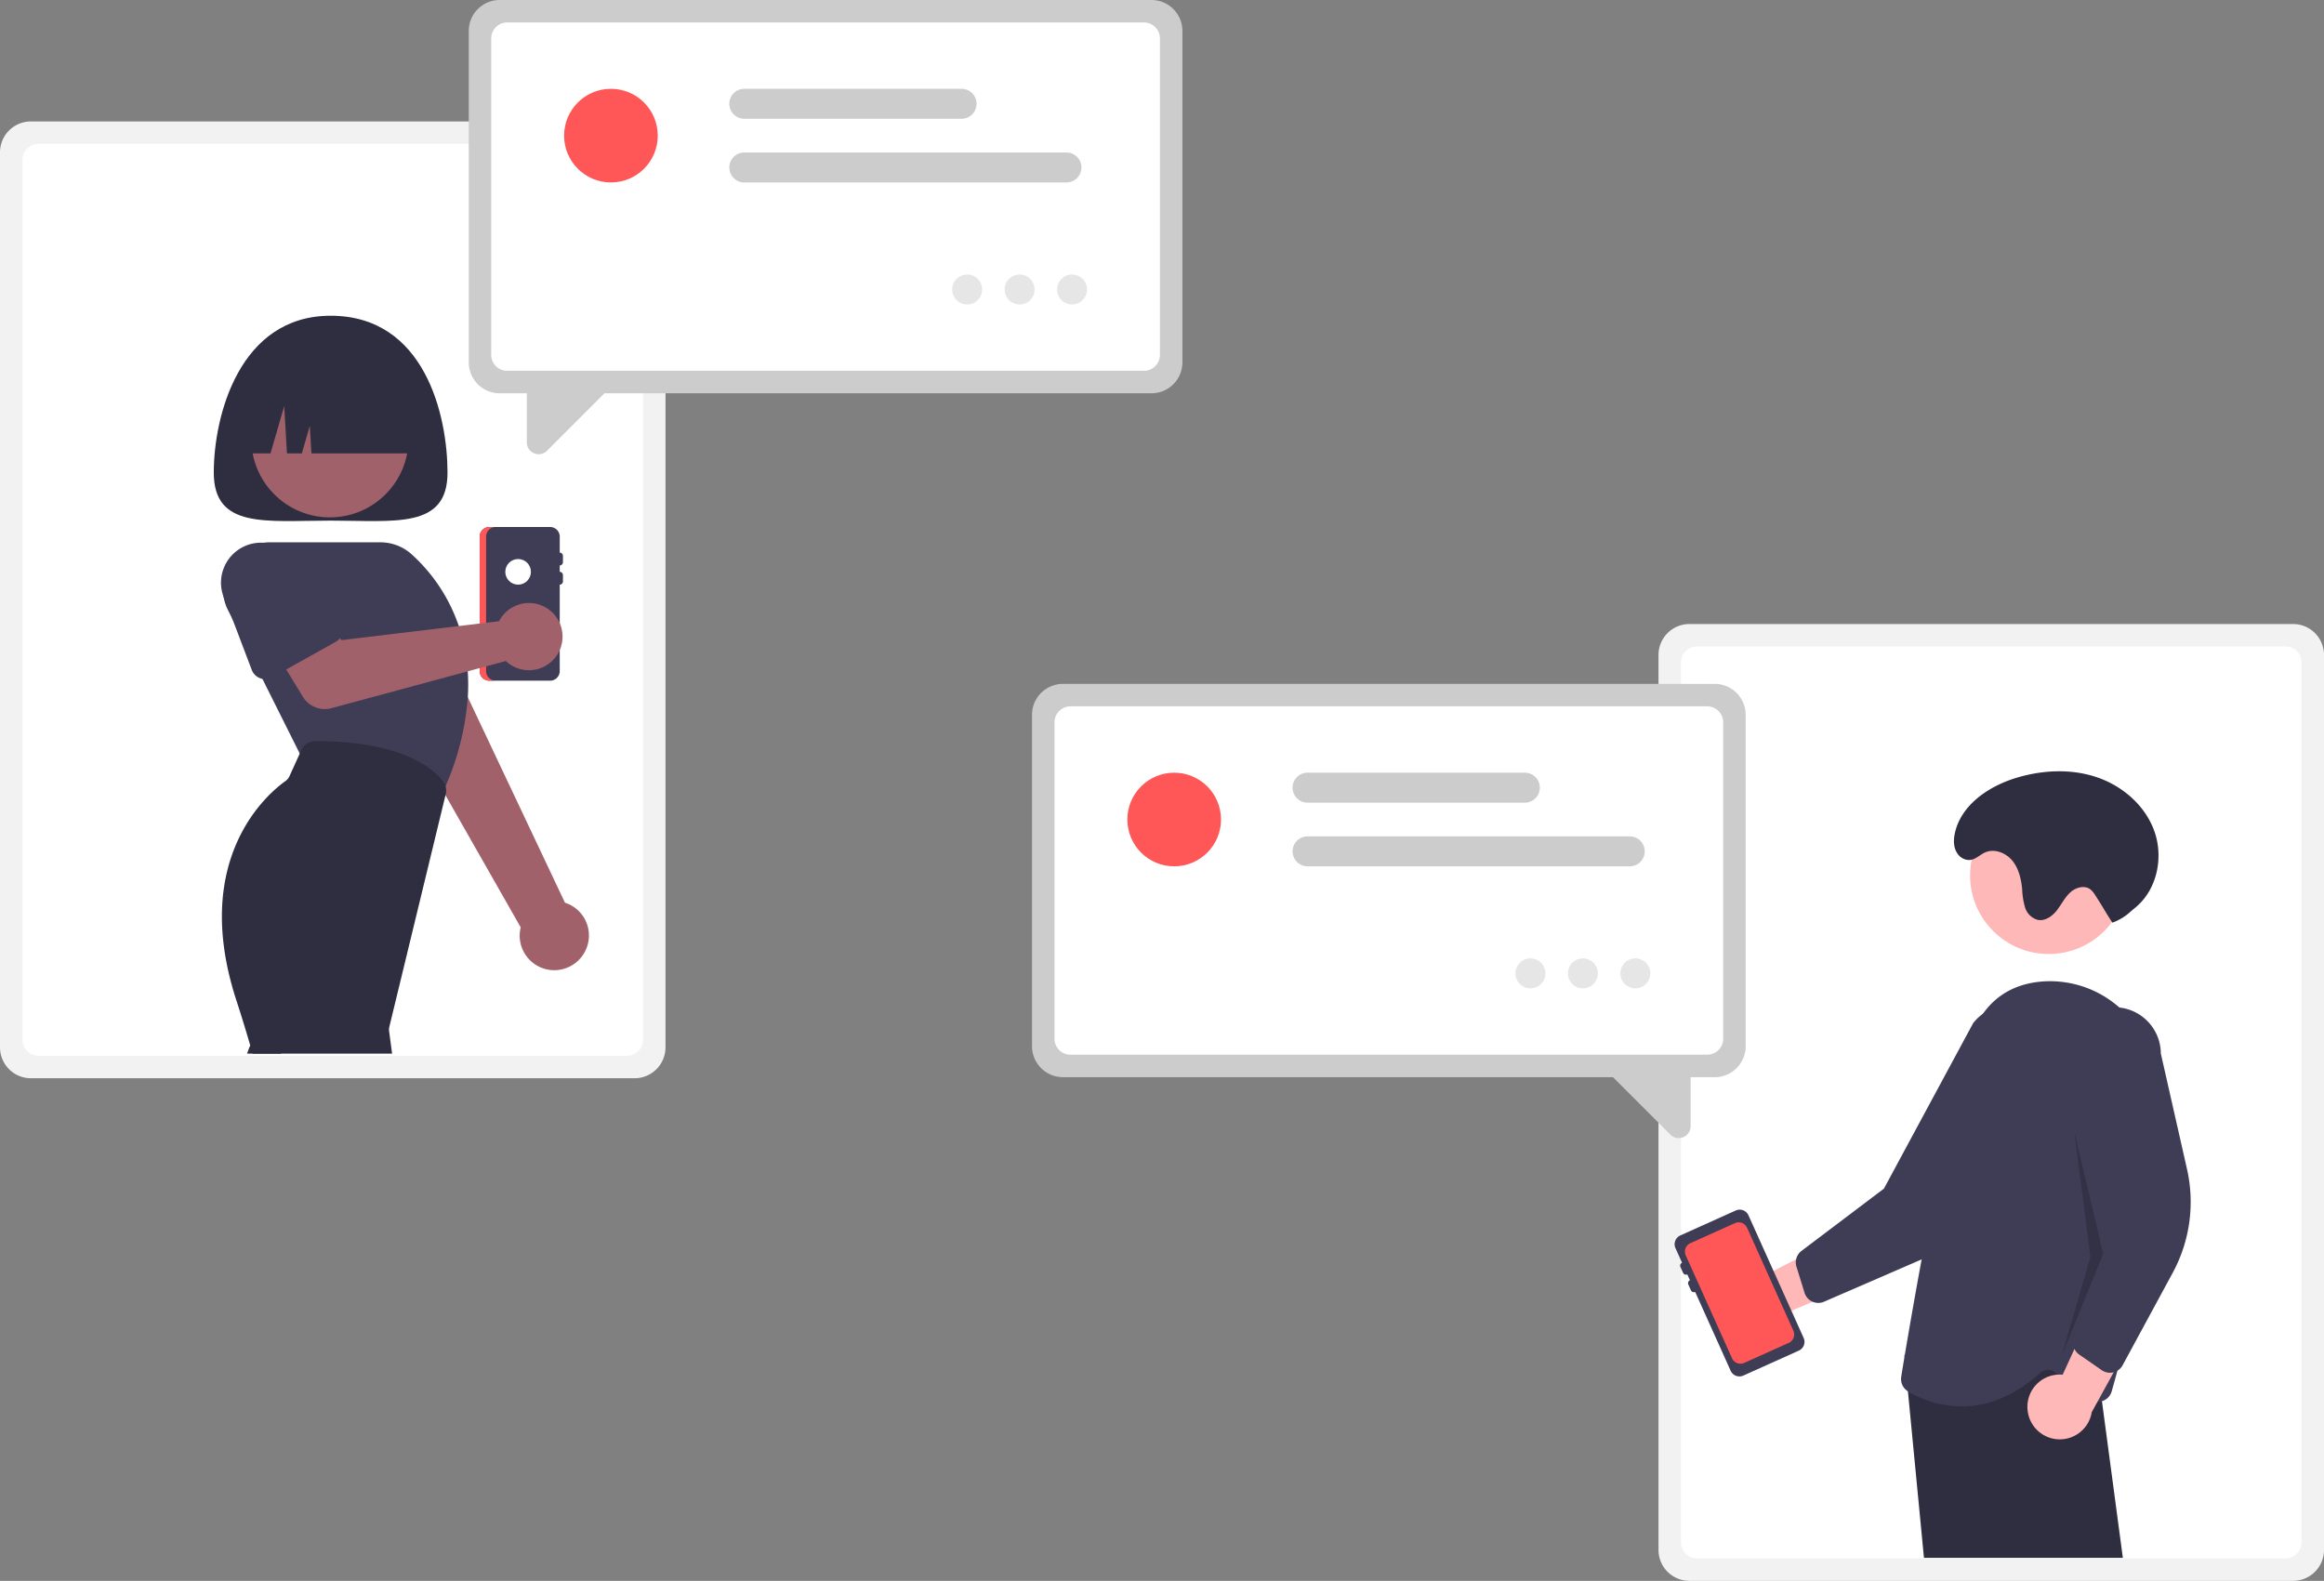<svg xmlns="http://www.w3.org/2000/svg" width="725.856" height="493.826" artist="Katerina Limpitsouni" data-src="https://cdn.undraw.co/illustrations/social-networking_v4z1.svg" role="img" source="https://undraw.co/" viewBox="0 0 725.856 493.826"><rect x="0" y="0" width="725.856" height="493.826" fill="#808080" stroke="none"/><path fill="#f2f2f2" d="M9.653 37.93h188.55a9.664 9.664 0 0 1 9.653 9.653v279.59a9.664 9.664 0 0 1-9.653 9.653H9.653A9.664 9.664 0 0 1 0 327.173V47.583a9.664 9.664 0 0 1 9.653-9.653Z"/><path fill="#fff" d="M11.993 44.95h183.87a4.978 4.978 0 0 1 4.972 4.973v274.91a4.978 4.978 0 0 1-4.972 4.972H11.993a4.978 4.978 0 0 1-4.973-4.972V49.923a4.978 4.978 0 0 1 4.973-4.972Z"/><path fill="#2f2e41" d="M139.77 147.63c0 17.673-16.341 15-36.5 15s-36.5 2.673-36.5-15 7.983-49 36.5-49c29.5 0 36.5 31.327 36.5 49Z"/><path fill="#a0616a" d="M182.708 297.228a10.743 10.743 0 0 0-6.252-15.24l-41.817-88.459-19.127 13.413 47.118 82.735a10.8 10.8 0 0 0 20.078 7.551Z"/><path fill="#ccc" d="m146.322 201.3-2.39-3.74-1.22-1.92-9.39-14.72a13.375 13.375 0 0 0-24.45 10.85l2.15 7.67 4.39 15.68a4.7 4.7 0 0 0 1.62 2.44 4.372 4.372 0 0 0 .98.62 4.792 4.792 0 0 0 3.94.07c.02-.01.05-.02.07-.03l11.36-5.08.02-.01 8.67-3.88 2.16-.96a4.707 4.707 0 0 0 1.62-1.19 4.65 4.65 0 0 0 1.02-1.83 4.756 4.756 0 0 0-.55-3.97Z"/><path fill="#2f2e41" d="M86.391 326.72a4.821 4.821 0 0 0-8.21-.08 3.92 3.92 0 0 0-.45.92l-.57 1.57h10.68Z"/><circle cx="103.041" cy="137.054" r="24.561" fill="#a0616a"/><path fill="#3f3d56" d="M146.092 209.7c-.06-.88-.14-1.75-.24-2.6a54.597 54.597 0 0 0-1.92-9.54c-.19-.68-.4-1.34-.63-1.99a53.311 53.311 0 0 0-14.76-22.44 14.574 14.574 0 0 0-9.73-3.72h-34.6a14.583 14.583 0 0 0-14.37 17.06c-.01.01-.01.01 0 .02a14.494 14.494 0 0 0 1.33 4.02l1.4 2.79 9.38 18.76 11.67 23.34.68 1.36 43.49 11.96.18-.41c.16-.36.33-.73.48-1.09.24-.54.47-1.08.7-1.61a85.243 85.243 0 0 0 6.96-27.81v-.01a64.1 64.1 0 0 0-.02-8.09Z"/><path fill="#2f2e41" d="M139.152 245.61a4.674 4.674 0 0 0-.69-1.42 18.694 18.694 0 0 0-3.97-3.92l-.01-.01c-5.27-4-15.73-8.66-35.94-8.78h-.03a4.827 4.827 0 0 0-4.39 2.83l-.5 1.09-3.22 7.08a3.73 3.73 0 0 1-1.25 1.51c-5.11 3.62-29.86 23.92-15.33 68.49 1.42 4.35 2.88 9.1 4.36 14.16q.36 1.23.72 2.49h43.56l-.93-7a3.707 3.707 0 0 1 .07-1.37l17.53-72.34.08-.31a4.817 4.817 0 0 0-.06-2.5Z"/><path fill="#3f3d56" d="M152.822 164.63h19a3 3 0 0 1 3 3v5a1.003 1.003 0 0 1 1 1v2a1.003 1.003 0 0 1-1 1v2a1.003 1.003 0 0 1 1 1v2a1.003 1.003 0 0 1-1 1v27a3 3 0 0 1-3 3h-19a3 3 0 0 1-3-3v-42a3 3 0 0 1 3-3Z"/><path fill="#ff5757" d="M151.822 209.63v-42a3 3 0 0 1 3-3h-2a3 3 0 0 0-3 3v42a3 3 0 0 0 3 3h2a3 3 0 0 1-3-3Z"/><circle cx="161.822" cy="178.63" r="4" fill="#fff"/><path fill="#a0616a" d="M156.746 192.643a10.526 10.526 0 0 0-.864 1.414l-49.24 5.915-7.24-9.629-15.96 9.028 11.161 18.293a8 8 0 0 0 8.919 3.555l54.463-14.735a10.497 10.497 0 1 0-1.239-13.84Z"/><path fill="#3f3d56" d="m106.232 193.81-13.8-17.88a12.497 12.497 0 0 0-22.59 10.54c-.01.01-.01.01 0 .02a11.363 11.363 0 0 0 .74 1.58l1.99 5.23 6.05 15.95a4.478 4.478 0 0 0 2.67 2.63 4.042 4.042 0 0 0 .66.18 4.452 4.452 0 0 0 3.07-.48l4.38-2.45 15.46-8.64a4.552 4.552 0 0 0 2.21-3.03 4.508 4.508 0 0 0-.84-3.65Z"/><path fill="#2f2e41" d="M74.77 141.63h9.715l4.285-14.77.857 14.77h4.643l2.5-8.616.5 8.616h34.5c0-17.673-11.64-32-26-32h-5c-14.359 0-26 14.327-26 32Z"/><path fill="#ccc" d="M359.648 122.856h-203.59a9.664 9.664 0 0 1-9.653-9.653V9.653A9.664 9.664 0 0 1 156.058 0h203.59a9.664 9.664 0 0 1 9.653 9.653v103.55a9.664 9.664 0 0 1-9.653 9.653Z"/><path fill="#fff" d="M357.308 115.835h-198.91a4.978 4.978 0 0 1-4.972-4.972v-98.87a4.978 4.978 0 0 1 4.972-4.973h198.91a4.978 4.978 0 0 1 4.972 4.973v98.87a4.978 4.978 0 0 1-4.972 4.972Z"/><path fill="#ccc" d="M168.265 141.89a3.75 3.75 0 0 1-1.438-.291 3.639 3.639 0 0 1-2.282-3.415v-19.031l28.68-.725-22.37 22.37a3.646 3.646 0 0 1-2.59 1.092ZM333.09 56.994H232.464a4.68 4.68 0 1 1 0-9.36h100.624a4.68 4.68 0 0 1 0 9.36ZM300.328 37.103h-67.863a4.68 4.68 0 1 1 0-9.36h67.863a4.68 4.68 0 0 1 0 9.36Z"/><circle cx="190.81" cy="42.368" r="14.626" fill="#ff5757"/><circle cx="302.08" cy="90.433" r="4.68" fill="#e6e6e6"/><circle cx="318.46" cy="90.433" r="4.68" fill="#e6e6e6"/><circle cx="334.841" cy="90.433" r="4.68" fill="#e6e6e6"/><path fill="#f2f2f2" d="M527.653 194.93h188.55a9.664 9.664 0 0 1 9.653 9.653v279.59a9.664 9.664 0 0 1-9.653 9.653h-188.55a9.664 9.664 0 0 1-9.653-9.653v-279.59a9.664 9.664 0 0 1 9.653-9.653Z"/><path fill="#fff" d="M529.993 201.95h183.87a4.978 4.978 0 0 1 4.972 4.973v274.91a4.978 4.978 0 0 1-4.972 4.972h-183.87a4.978 4.978 0 0 1-4.973-4.972v-274.91a4.978 4.978 0 0 1 4.973-4.972Z"/><path fill="#ccc" d="M535.573 336.486h-203.59a9.664 9.664 0 0 1-9.653-9.653v-103.55a9.664 9.664 0 0 1 9.653-9.653h203.59a9.664 9.664 0 0 1 9.653 9.653v103.55a9.664 9.664 0 0 1-9.653 9.653Z"/><path fill="#fff" d="M533.233 329.465h-198.91a4.978 4.978 0 0 1-4.972-4.972v-98.87a4.978 4.978 0 0 1 4.972-4.973h198.91a4.978 4.978 0 0 1 4.972 4.973v98.87a4.978 4.978 0 0 1-4.972 4.972Z"/><path fill="#ccc" d="m521.713 354.428-22.37-22.37 28.68.724v19.032a3.639 3.639 0 0 1-2.282 3.415 3.75 3.75 0 0 1-1.438.29 3.646 3.646 0 0 1-2.59-1.091ZM509.014 270.624H408.39a4.68 4.68 0 1 1 0-9.36h100.625a4.68 4.68 0 1 1 0 9.36ZM476.253 250.733h-67.864a4.68 4.68 0 1 1 0-9.36h67.864a4.68 4.68 0 0 1 0 9.36Z"/><circle cx="366.735" cy="255.998" r="14.626" fill="#ff5757"/><circle cx="478.005" cy="304.063" r="4.68" fill="#e6e6e6"/><circle cx="494.385" cy="304.063" r="4.68" fill="#e6e6e6"/><circle cx="510.766" cy="304.063" r="4.68" fill="#e6e6e6"/><path fill="#ffb8b8" d="M537.81 399.16a10.056 10.056 0 0 1 15.32-1.744l31.754-16.39-1.974 18.464-29.852 12.734a10.11 10.11 0 0 1-15.249-13.064Z"/><path fill="#3f3d56" d="M636.681 317.07a14.5 14.5 0 0 0-17.35-.39 15.02 15.02 0 0 0-3.05 2.92l-27.88 51.71-25.73 19.44a4.487 4.487 0 0 0-1.68 2.61 4.432 4.432 0 0 0 .09 2.31l2.53 8.16a4.54 4.54 0 0 0 1.52 2.22 5.11 5.11 0 0 0 .9.54.616.616 0 0 0 .12.05 4.47 4.47 0 0 0 3.55-.01l30.16-13.08.33-.15a46.33 46.33 0 0 0 23.13-22.55l15.86-33.47a14.513 14.513 0 0 0-2.5-20.31Z"/><circle cx="639.877" cy="273.454" r="24.561" fill="#ffb8b8"/><path fill="#2f2e41" d="m656.502 437.7-.25-1.91-1.16-8.71-1.27-9.51-4.51.77-1.74.29-1.76.3-.58.1-44.74 7.6-5.57-3.35-.12-.07.05.51 1.05 10.89 5.01 52.02h62.12Z"/><path fill="#3f3d56" d="M673.701 337.77a34.653 34.653 0 0 0-11.75-23.04 32.699 32.699 0 0 0-23.65-8.16c-8.25.55-14.59 3.94-18.97 10.11a34.642 34.642 0 0 0-4.92 10.84c-4.98 17.92-10.23 44.17-14.22 65.88-2.24 12.12-4.08 22.83-5.27 29.88-.02.15-.04.29-.07.44-.46 2.75-.81 4.9-1.04 6.33a4.484 4.484 0 0 0 2.09 4.56c.01.01.03.02.04.03a33.074 33.074 0 0 0 16.69 4.69c7.12 0 15.66-2.48 24.65-10.49a3.524 3.524 0 0 1 4.51-.19l.98.76 9.68 7.53a4.487 4.487 0 0 0 2.64.95 4.005 4.005 0 0 0 1.41-.19.524.524 0 0 0 .12-.03 4.477 4.477 0 0 0 2.92-3.03c.54-1.88 1.14-4.05 1.8-6.47.27-1.01.55-2.07.84-3.17 1.27-4.86 2.68-10.5 4.06-16.64 4.82-21.46 9.4-49.03 7.46-70.59Z"/><path fill="#ffb8b8" d="M633.255 440.266a10.056 10.056 0 0 1 10.979-10.827l14.871-32.493 9.842 15.747-15.631 28.442a10.11 10.11 0 0 1-20.061-.87Z"/><path fill="#3f3d56" d="m683.072 365.22-8.18-36.13a14.53 14.53 0 0 0-12.94-14.36c-.51-.05-1.03-.08-1.56-.08a14.528 14.528 0 0 0-14.49 14.59l9.98 57.89-.03.12-5.29 19.97-2.93 11.09a1.646 1.646 0 0 0-.06.32 4.336 4.336 0 0 0 .35 2.75 4.43 4.43 0 0 0 1.5 1.78l5.67 3.92 1.35.94a4.458 4.458 0 0 0 2.56.8 4.696 4.696 0 0 0 1.05-.12l.11-.03a4.412 4.412 0 0 0 1.18-.5 4.49 4.49 0 0 0 1.62-1.7l15.66-28.91a46.431 46.431 0 0 0 4.45-32.34Z"/><path d="m647.893 353.651 9 38-13 32 9-31-5-39z" opacity=".2"/><path fill="#2f2e41" d="M659.755 288.215a16.538 16.538 0 0 0 5.568-3.338c.715-.638 1.483-1.23 2.196-1.868 6.298-5.633 8.19-15.32 5.38-23.289s-9.798-14.093-17.784-16.854-16.837-2.384-24.946-.008c-8.734 2.56-17.481 8.322-19.556 17.184-.552 2.36-.573 4.976 1.033 6.966a4.404 4.404 0 0 0 1.834 1.345c2.83 1.085 4.408-1.13 6.52-2.07 2.904-1.294 6.478.102 8.499 2.555s2.77 5.712 3.08 8.875a23.459 23.459 0 0 0 .91 5.76 5.74 5.74 0 0 0 4.011 3.889c2.278.42 4.47-1.148 5.903-2.968s2.45-3.983 4.143-5.564 4.457-2.415 6.314-1.029a6.935 6.935 0 0 1 1.55 1.861c2.846 4.372 2.5 4.182 5.345 8.553Z"/><path fill="#3f3d56" d="m542.133 378.132-17.327 7.796a3 3 0 0 0-1.505 3.967l2.052 4.56a1.003 1.003 0 0 0-.502 1.322l.82 1.823a1.003 1.003 0 0 0 1.323.502l.82 1.824a1.003 1.003 0 0 0-.501 1.322l.82 1.824a1.003 1.003 0 0 0 1.323.502l11.078 24.623a3 3 0 0 0 3.966 1.505l17.327-7.796a3 3 0 0 0 1.505-3.967L546.1 379.637a3 3 0 0 0-3.967-1.505Z"/><path fill="#ff5757" d="m560.121 415.68-2.44-5.43-6.4-14.22-5.62-12.49a2.878 2.878 0 0 0-3.8-1.45l-9.54 4.29-4.37 1.97a2.883 2.883 0 0 0-1.44 3.8l5.81 12.92 2.23 4.95 6.42 14.28a2.89 2.89 0 0 0 3.81 1.44l13.9-6.26a2.879 2.879 0 0 0 1.44-3.8Z"/></svg>